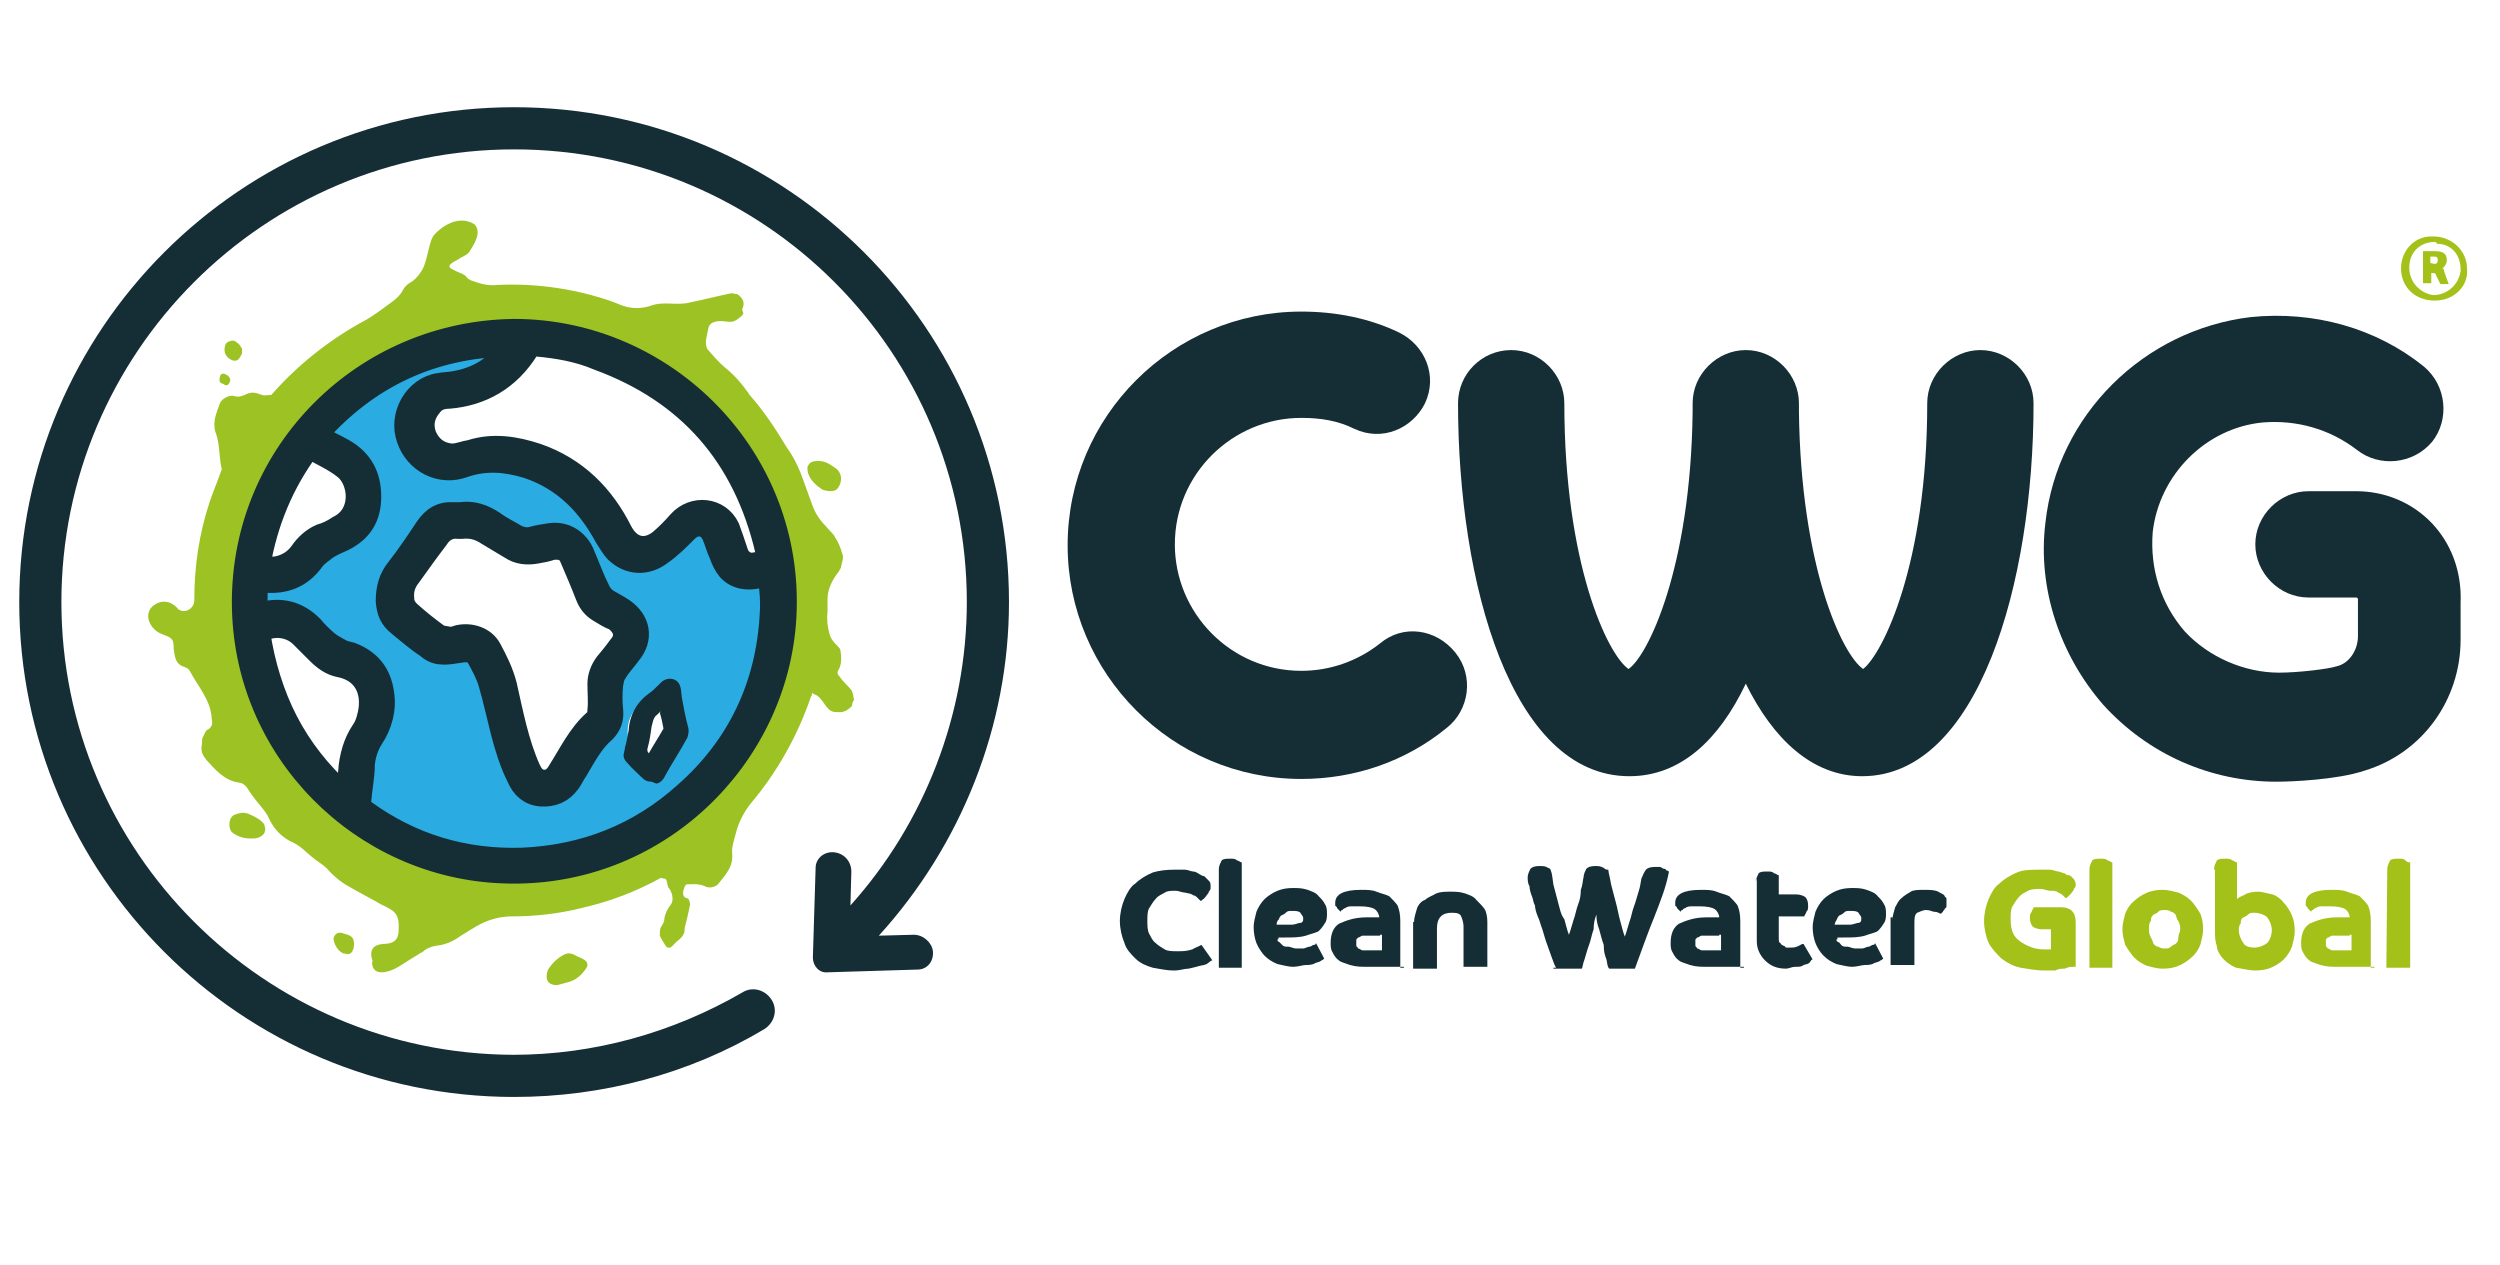 <?xml version="1.0" encoding="utf-8"?>
<!-- Generator: Adobe Illustrator 28.1.0, SVG Export Plug-In . SVG Version: 6.00 Build 0)  -->
<svg version="1.1" id="Laag_1" xmlns="http://www.w3.org/2000/svg" xmlns:xlink="http://www.w3.org/1999/xlink" x="0px" y="0px"
	 viewBox="0 0 272.8 138" style="enable-background:new 0 0 272.8 138;" xml:space="preserve">
<style type="text/css">
	.st0{fill:#2AABE1;}
	.st1{fill:#9CC323;}
	.st2{fill:#152E36;}
	.st3{fill:#152E36;stroke:#152E36;stroke-width:2;stroke-miterlimit:10;}
	.st4{fill:#A3C119;}
</style>
<g>
	<g>
		<g>
			<g>
				<path class="st0" d="M49.2,94.7c1.8,0.4,3.8,0.7,5.7,0.8c0.3,0,0.5,0,0.8,0c-0.3,0-0.5,0-0.8,0C53,95.4,51.1,95.2,49.2,94.7z"/>
				<path class="st0" d="M83.9,63.2c-0.4,0.1-0.7,0.1-0.9,0.1c-1.3,0.2-2.5,0.1-3.5-0.9c-0.4-0.4-0.7-1.1-0.9-1.7
					c-0.3-0.7-0.5-1.5-0.8-2.1c-0.5-1.1-1.7-1.2-2.5-0.4c-0.9,0.9-1.7,1.7-2.8,2.5c-1.7,1.2-3.8,1.1-5.2-0.2c-0.5-0.4-0.9-1-1.2-1.7
					c-1.9-3.5-4.5-6.3-8.4-7.5c-2.3-0.7-4.4-0.9-6.8-0.1c-2.7,0.9-5.5-0.5-6.4-3.1c-1-2.7,0.8-5.8,3.6-6.3c0.5-0.1,1.1-0.1,1.6-0.2
					c2.4-0.4,4.4-1.6,5.9-3.6c-8.2,0.2-15.1,3.4-20.6,9.6c0.9,0.5,1.9,0.9,2.8,1.4c2.1,1.2,3,3.1,3,5.3c0,2.2-1.1,3.9-3,4.9
					c-0.6,0.4-1.2,0.6-1.8,0.9c-0.5,0.4-1.1,0.7-1.4,1.2c-1.2,1.7-2.8,2.5-4.8,2.5h-1.4v3.1c0.1,0,0.2-0.1,0.3-0.1
					c2.2-0.6,4.1-0.1,5.7,1.5c0.5,0.6,1.1,1.2,1.7,1.7c0.4,0.4,0.8,0.6,1.3,0.8c0.4,0.2,0.8,0.2,1.2,0.4c2.1,0.8,3.3,2.3,3.6,4.5
					c0.2,1.8-0.2,3.5-1.2,5.1c-0.5,0.8-0.9,1.7-0.9,2.7c-0.1,1.4-0.3,2.7-0.4,4.1c-0.1,0.4,0.1,0.6,0.4,0.8
					c5.1,3.6,10.8,5.4,17.1,5.2c6.7-0.2,12.6-2.6,17.6-7.1c5.8-5.2,8.8-11.7,9.3-19.4C84,65.7,83.9,64.5,83.9,63.2z M67.1,74.6
					c-0.1,0.9-0.1,1.8,0,2.8c0.1,1-0.2,1.9-0.9,2.5c-1.3,1.2-2.1,2.8-3,4.2c-0.3,0.4-0.5,0.9-0.8,1.3c-0.8,1.2-1.9,1.7-3.3,1.5
					c-1.3-0.1-2.2-0.9-2.7-2.1c-1.5-3.3-2-6.8-3.1-10.3c-0.3-1-0.8-2-1.3-2.8c-0.3-0.5-0.9-0.7-1.5-0.5c-0.7,0.1-1.5,0.3-2.3,0.2
					c-0.6-0.1-1.2-0.4-1.6-0.7c-1.1-0.8-2-1.6-3.1-2.4c-0.9-0.7-1.3-1.7-1.4-2.8c-0.1-1.4,0.3-2.6,1.2-3.7c1.1-1.4,2.1-2.9,3.1-4.4
					c0.8-1.1,1.8-1.7,3.2-1.7h0.7c1.4-0.2,2.6,0.2,3.8,1c0.8,0.6,1.7,1,2.5,1.5c0.4,0.2,0.9,0.4,1.4,0.2c0.7-0.1,1.3-0.3,2-0.4
					c1.7-0.3,3.1,0.5,3.9,2.1c0.6,1.4,1.2,2.8,1.8,4.2c0.1,0.4,0.4,0.7,0.8,0.9c0.5,0.4,1.2,0.7,1.7,1c2,1.2,2.3,3.3,0.9,5.2
					c-0.5,0.7-1.1,1.3-1.5,2C67.2,73.8,67.1,74.3,67.1,74.6z M74.4,80.2c-0.9,1.6-2.3,2.5-3.2,4.1c-0.4,0.7-0.8,0-1.4-0.6
					c-0.6-0.6,0.5,0.3-0.1-0.4c-0.2-0.2-1-0.5-1.1-0.7c0.2-1.1-0.2-2-0.1-3.1c0.1-1.8,1.4-2.8,2.8-3.9c0.4-0.4,0.7-0.8,1.2-1.2
					c0.3-0.3-0.4-0.1,0,0c0.4,0.1,1.1-0.1,1.2,0.4c0.3,1.5,0.7,2.8,0.9,4.3C74.6,79.4,74.6,79.9,74.4,80.2z"/>
				<path class="st0" d="M49.2,94.7c-0.7-0.1-1.4-0.4-2-0.6C47.9,94.4,48.6,94.6,49.2,94.7z"/>
				<path class="st0" d="M46.5,93.9c-0.7-0.2-1.3-0.5-2-0.7C45.2,93.4,45.9,93.7,46.5,93.9z"/>
			</g>
			<g>
				<g>
					<path class="st1" d="M63.7,104.7c-0.3-0.2-0.7-0.3-1-0.5c-0.4-0.2-0.7-0.2-1-0.1c-0.9,0.4-1.5,1.1-1.9,1.7
						c-0.4,1.1,0,1.7,1,1.7l1.1-0.3c0.9-0.2,1.6-0.8,2.1-1.6l0,0C64.2,105.3,64.1,104.9,63.7,104.7z"/>
				</g>
				<g>
					<path class="st1" d="M28.8,89.9c-0.4-0.5-1-0.8-1.7-1.1c-0.6-0.2-0.9-0.1-1.5,0.1c-0.7,0.3-0.7,1.5-0.3,1.9l0,0
						c0.6,0.5,1.3,0.7,2.1,0.7h0.1c0.2,0,0.4,0,0.7-0.1c0.3-0.1,0.7-0.4,0.7-0.7C29,90.6,28.9,90.1,28.8,89.9z"/>
				</g>
				<g>
					<path class="st1" d="M37.4,104c0.1,0.1,0.3,0,0.4,0.1c0.5,0.1,0.7-0.3,0.8-0.7c0-0.2,0.1-0.5,0-0.7c-0.1-0.7-0.8-0.7-1.3-0.9
						c-0.4-0.1-0.8,0.1-0.9,0.6C36.4,103,36.9,103.8,37.4,104z"/>
				</g>
				<g>
					<path class="st1" d="M26.4,38.6c0-0.2,0.1-0.6-0.1-0.7c-0.1-0.3-0.4-0.5-0.7-0.7c-0.3-0.1-0.9,0.1-1,0.4
						c-0.3,0.9,0.1,1.4,0.7,1.7C25.9,39.5,26.1,39.2,26.4,38.6z"/>
				</g>
				<g>
					<path class="st1" d="M25.1,41.6c0.1-0.2-0.1-0.6-0.4-0.7c-0.1-0.1-0.6-0.3-0.7,0.2c-0.1,0.4-0.1,0.7,0.4,0.8
						C24.7,42.2,25,42,25.1,41.6z"/>
				</g>
				<g>
					<path class="st1" d="M55.1,34.6L55.1,34.6C55.1,34.7,55.1,34.7,55.1,34.6C55.1,34.6,55.1,34.6,55.1,34.6
						C55.1,34.6,55.1,34.6,55.1,34.6z"/>
				</g>
				<g>
					<path class="st1" d="M89.7,53.4c0.4,0.2,1.3,0.3,1.6,0c0.6-0.6,0.7-1.7-0.1-2.3c-0.6-0.4-1.1-0.8-1.9-0.8c-0.6,0-1,0.1-1.2,0.7
						c0,0.1,0,0.4,0.1,0.7C88.5,52.5,89.1,53,89.7,53.4z"/>
				</g>
				<g>
					<path class="st1" d="M92.9,75.3c-0.4-0.5-0.9-0.9-1.3-1.5c-0.2-0.2-0.3-0.4-0.1-0.7c0.4-0.7,0.3-1.5,0.2-2.2
						c0-0.1-0.3-0.4-0.4-0.5c-0.4-0.4-0.7-0.8-0.8-1.3c-0.2-0.7-0.3-1.5-0.2-2.3c0-0.4,0-0.9,0-1.4c0-1.1,0.5-2.1,1.2-3
						c0.1-0.2,0.3-0.4,0.3-0.7c0.1-0.4,0.3-0.9,0.1-1.3c-0.2-0.7-0.4-1.2-0.8-1.8c-0.1-0.3-0.6-0.7-1-1.2c-0.7-0.7-1.2-1.5-1.5-2.4
						c-0.4-1.1-0.8-2.2-1.2-3.3c-0.4-1-0.9-2-1.5-2.8c-1.2-2-2.5-4-4.1-5.8l0,0c-0.1-0.1-0.1-0.2-0.2-0.3c-0.7-1-1.5-1.9-2.5-2.7
						c-0.7-0.6-1.3-1.3-1.9-2c-0.4-0.7,0-1.6,0.1-2.3c0.2-0.9,1.4-0.8,2.1-0.7c0.7,0.1,1-0.2,1.5-0.6c0.4-0.4,0.1-0.4,0.1-0.7
						c0-0.1,0-0.1,0-0.1c0.3-0.6,0.1-1.1-0.4-1.5c0,0-0.1,0-0.1-0.1c-0.2,0-0.5-0.1-0.7-0.1c-1.5,0.3-3,0.7-4.5,1
						c-1.5,0.4-2.9-0.2-4.4,0.4l0,0c-1,0.3-2.1,0.3-3.1-0.1c-0.5-0.2-1-0.4-1.6-0.6c-4-1.3-8.1-1.8-12-1.6c-0.8,0.1-1.7-0.1-2.5-0.4
						c-0.4-0.1-0.7-0.3-0.9-0.6c-0.4-0.3-0.9-0.4-1.4-0.7c-0.9-0.4,0.1-0.8,0.6-1.1c0.4-0.3,0.9-0.4,1.2-0.8c0.5-0.8,1.4-2.1,0.6-3
						c-1.5-1-3.3-0.1-4.4,1.1c-0.1,0.1-0.2,0.3-0.3,0.5c-0.4,1.1-0.5,2.3-1,3.3c-0.3,0.5-0.6,0.9-1.1,1.3c-0.4,0.2-0.8,0.5-1,0.9
						c-0.5,1-1.5,1.5-2.4,2.2c-0.7,0.5-1.4,1-2.2,1.4c-3.6,2-7,4.7-9.8,7.9h-0.1c-0.3,0-0.7,0.1-0.9,0c-0.6-0.2-1-0.4-1.7-0.1
						c-0.4,0.2-0.9,0.4-1.4,0.2C25,43.1,24.2,43.5,24,44c-0.4,1.1-0.9,2.2-0.4,3.4c0.4,1.2,0.3,2.6,0.6,3.8
						c-0.4,1.2-0.9,2.3-1.3,3.5c-1.2,3.6-1.7,7.2-1.7,10.8c0,0.9-1,1.5-1.7,1c-0.1,0-0.1-0.1-0.1-0.1c-0.8-0.9-1.9-1-2.8-0.2
						c-1,1-0.1,2.6,1.1,3c0.4,0.2,1.1,0.3,1.2,0.9c0.1,0.4,0,0.7,0.1,1c0.1,0.8,0.3,1.5,1.2,1.7c0.2,0.1,0.4,0.2,0.5,0.4
						c0.9,1.7,2.3,3.2,2.4,5.2c0.1,0.5,0.1,0.9-0.4,1.2c-0.3,0.1-0.4,0.6-0.6,0.9c-0.1,0.3,0,0.6-0.1,0.9c-0.1,0.7,0.2,1.1,0.5,1.5
						c1,1.1,2,2.3,3.6,2.5c0.8,0.1,1,0.9,1.5,1.5c0.5,0.7,1.2,1.4,1.6,2.1c0.6,1.4,1.5,2.4,2.9,3c0.8,0.4,1.5,1.2,2.3,1.8
						c0.4,0.3,0.9,0.6,1.2,0.9c0.7,0.8,1.5,1.5,2.4,2c1.2,0.7,2.4,1.3,3.6,2c1.5,0.7,2,1,1.9,2.8c0,1.2-0.7,1.5-1.7,1.5
						c-1.1,0.1-1.5,0.7-1.2,1.7c0.1,0.1,0,0.3,0,0.4c0.1,1.5,1.8,1,2.7,0.5c0.7-0.4,1.4-0.9,2.1-1.3c0.2-0.1,0.4-0.3,0.7-0.4
						c0.4-0.4,0.9-0.6,1.5-0.7c1-0.1,1.9-0.5,2.7-1.1c0.7-0.4,1.4-0.9,2.2-1.3c1-0.5,2.2-0.8,3.3-0.8c2.6,0,5.2-0.3,7.6-0.9
						c3.1-0.7,6-1.8,8.7-3.3c0.1,0,0.4,0.1,0.5,0.1c0.2,0.1,0.2,0.6,0.3,0.9c0.4,0.4,0.7,1.4,0.3,1.9c-0.3,0.4-0.6,0.9-0.7,1.5
						c0,0.4-0.2,0.7-0.4,1c-0.1,0.2-0.1,0.6-0.1,0.9c0.1,0.3,0.7,1.2,0.7,1.2c0.5,0.4,0.8-0.3,1.2-0.6c0.4-0.3,0.8-0.7,0.8-1.2
						c0-0.4,0.2-0.9,0.3-1.4c0.1-0.4,0.2-0.9,0.3-1.4c0-0.2-0.1-0.7-0.4-0.7c-0.7-0.2-0.2-1.4,0-1.5c0.7,0,1.3-0.1,2,0.2
						c0.5,0.3,1.3,0.1,1.6-0.4c0.7-0.9,1.5-1.7,1.4-3.1c-0.1-0.7,0.2-1.5,0.4-2.3l0,0c0.3-1.2,0.9-2.3,1.6-3.2
						c2.8-3.3,5.1-7.3,6.6-11.7c0.1-0.1,0.1-0.2,0.1-0.4c0,0,0.1,0,0.1,0.1c0.3,0.1,0.5,0.2,0.7,0.4c0.7,0.7,0.9,1.7,2,1.6
						c0.6,0.1,1.1-0.2,1.5-0.6c0.1-0.1,0.1-0.2,0.1-0.3c0-0.1,0.1-0.2,0.1-0.3l0.1-0.1C93.1,76,93.1,75.6,92.9,75.3z M47.3,92.3
						C32.6,87.5,24.4,71.7,29.1,57C42,22.1,92.5,38.3,82.6,74.2C77.8,88.9,62,97,47.3,92.3z"/>
				</g>
			</g>
		</g>
		<path class="st2" d="M99.7,102l-3.8,0.1c9-9.9,14.2-22.9,14.2-36.4c0-29.8-24.2-54-54-54S2.1,35.9,2.1,65.7s24.2,54,54,54
			c9.6,0,19.1-2.5,27.3-7.4c1.1-0.7,1.5-2.1,0.8-3.2c-0.7-1.1-2.1-1.5-3.2-0.8c-7.6,4.4-16.2,6.8-25,6.8C28.8,115,6.7,92.9,6.7,65.7
			s22.1-49.4,49.4-49.4s49.4,22.1,49.4,49.4c0,12.2-4.6,24.1-12.7,33.1l0.1-3.7c0-1.1-0.8-2-1.9-2.1c-1.1-0.1-2,0.7-2,1.7l-0.3,9.8
			c0,0.9,0.7,1.7,1.6,1.6l9.8-0.3c1.1,0,1.8-0.9,1.7-2C101.7,102.9,100.8,102,99.7,102z"/>
	</g>
	<g>
		<g>
			<path class="st3" d="M56.1,35.8C39.6,36,26.3,49.2,26.3,65.7C26.3,82,39.4,94.9,55,95.4C71.7,96,85,82.9,85.9,67.4
				C86.9,49.8,72.7,35.8,56.1,35.8z M57.8,38.2c0.2-0.3,0.4-0.3,0.7-0.3c2.3,0.2,4.6,0.6,6.7,1.5C75,43,81,49.9,83.4,60.1
				c0.1,0.3,0.1,0.6,0.2,0.9c0,0,0,0.1,0,0.1c-0.5,0.1-0.9,0.1-1.4,0.2c-0.7,0.1-1.4-0.4-1.6-1.2c-0.3-0.9-0.6-1.8-0.9-2.6
				c-1.1-2.3-4.1-2.6-5.8-0.7c-0.6,0.7-1.3,1.4-2,2c-1.5,1.2-3,0.8-3.9-0.9c-2-4-5-7-9.3-8.5c-2.4-0.8-4.9-1.2-7.4-0.4
				c-0.7,0.1-1.3,0.4-2,0.4c-1.3-0.1-2.2-0.8-2.7-2c-0.4-1.2-0.1-2.2,0.7-3.1c0.4-0.5,1-0.7,1.7-0.7C52.6,43.3,55.7,41.6,57.8,38.2z
				 M33.8,49.1c1.2,0.7,2.6,1.3,3.7,2.2c1.5,1.2,2,4.7-0.7,6c-0.6,0.4-1.2,0.7-1.9,0.9c-0.9,0.4-1.7,1.1-2.3,2
				c-0.6,0.8-1.4,1.3-2.4,1.5c-0.6,0.1-1.1,0-1.7,0C29.3,57.1,31,52.9,33.8,49.1z M37.9,84.2c-0.1,0.7-0.1,1.5-0.2,2.3
				c-2.6-2.3-4.7-5-6.2-7.9s-2.5-6.2-3-9.5c1.3-0.8,3.1-0.6,4.2,0.5c0.6,0.6,1.2,1.2,1.8,1.8c0.7,0.7,1.5,1.3,2.5,1.5
				c2.7,0.5,3.7,2.8,2.9,5.5c-0.1,0.4-0.3,0.9-0.6,1.3C38.5,80.9,38,82.5,37.9,84.2z M83.9,67c-0.4,7.7-3.5,14.3-9.3,19.4
				c-5,4.5-10.9,6.8-17.6,7.1c-6.3,0.2-12-1.5-17.1-5.2c-0.3-0.2-0.4-0.4-0.4-0.8c0.1-1.4,0.4-2.7,0.4-4.1c0.1-1,0.4-1.9,0.9-2.7
				c1-1.5,1.5-3.3,1.2-5.1c-0.3-2.2-1.5-3.7-3.6-4.5c-0.4-0.1-0.9-0.2-1.2-0.4c-0.4-0.2-0.9-0.5-1.3-0.8c-0.6-0.5-1.2-1.1-1.7-1.7
				c-1.6-1.6-3.5-2.1-5.7-1.5c-0.1,0-0.2,0.1-0.3,0.1v-3.1h1.4c2,0,3.6-0.8,4.8-2.5c0.4-0.5,0.9-0.8,1.4-1.2
				c0.6-0.4,1.2-0.6,1.8-0.9c2-1,3-2.6,3-4.9s-0.9-4.1-3-5.3c-0.9-0.5-1.7-0.9-2.8-1.4c5.5-6.2,12.4-9.4,20.6-9.6
				c-1.5,2-3.4,3.2-5.9,3.6c-0.5,0.1-1.1,0.1-1.6,0.2c-2.8,0.4-4.6,3.6-3.6,6.3c0.9,2.6,3.7,4.1,6.4,3.1c2.3-0.8,4.5-0.6,6.8,0.1
				c3.9,1.3,6.5,4,8.4,7.5c0.4,0.6,0.7,1.2,1.2,1.7c1.5,1.4,3.5,1.5,5.2,0.2c1-0.7,1.9-1.6,2.8-2.5c0.9-0.9,2-0.7,2.5,0.4
				c0.3,0.7,0.5,1.5,0.8,2.1c0.2,0.6,0.5,1.2,0.9,1.7c0.9,1,2.2,1.2,3.5,0.9c0.2-0.1,0.5-0.1,0.9-0.1C83.9,64.5,84,65.7,83.9,67z"/>
		</g>
		<g>
			<path class="st3" d="M68.1,66.3c-0.6-0.4-1.2-0.7-1.7-1c-0.3-0.2-0.6-0.5-0.8-0.9c-0.7-1.4-1.2-2.8-1.8-4.2
				c-0.7-1.5-2.2-2.4-3.9-2.1c-0.7,0.1-1.3,0.2-2,0.4c-0.5,0.1-0.9,0-1.4-0.2c-0.8-0.5-1.7-0.9-2.5-1.5c-1.2-0.8-2.4-1.2-3.8-1h-0.7
				c-1.4-0.1-2.4,0.5-3.2,1.7c-1,1.5-2,3-3.1,4.4c-0.9,1.1-1.2,2.3-1.2,3.7c0.1,1.2,0.4,2,1.4,2.8c1,0.8,2,1.7,3.1,2.4
				c0.4,0.4,1.1,0.7,1.6,0.7c0.7,0.1,1.5-0.1,2.3-0.2c0.6-0.1,1.2,0,1.5,0.5c0.5,0.9,1,1.8,1.3,2.8c1,3.4,1.5,7.1,3.1,10.3
				c0.5,1.2,1.4,2,2.7,2.1c1.4,0.1,2.5-0.4,3.3-1.5c0.3-0.4,0.5-0.9,0.8-1.3c0.9-1.5,1.7-3.1,3-4.2c0.7-0.7,1-1.5,0.9-2.5
				c-0.1-0.9-0.1-1.8,0-2.8c0.1-0.4,0.1-0.8,0.4-1.2c0.4-0.7,1-1.3,1.5-2C70.4,69.7,70,67.6,68.1,66.3z M67.4,70.4
				c-0.5,0.7-1,1.3-1.5,1.9c-0.5,0.7-0.8,1.5-0.8,2.3c0,1,0.1,2,0,2.9c0,0.4-0.1,0.8-0.4,1c-1.7,1.5-2.7,3.6-3.9,5.5
				C60.4,84.7,60,85,59.3,85c-0.7-0.1-1-0.5-1.3-1.1c-1.3-2.9-1.9-6.1-2.6-9.2c-0.4-1.5-1-2.7-1.7-4c-0.7-1.3-2.3-1.8-3.7-1.5
				c-0.3,0.1-0.6,0.2-0.9,0.2c-0.4-0.1-0.9-0.1-1.2-0.3c-1.1-0.8-2.1-1.6-3.1-2.5c-0.4-0.4-0.6-0.8-0.6-1.3
				c-0.1-0.9,0.2-1.7,0.7-2.3c1-1.4,2-2.8,3-4.1c0.5-0.8,1.2-1.2,2.1-1.1c0.1,0,0.3,0,0.4,0c1-0.1,1.8,0.1,2.7,0.7
				c0.8,0.5,1.7,1,2.5,1.5c0.9,0.6,1.9,0.7,3,0.5c0.6-0.1,1.1-0.2,1.7-0.4c0.9-0.1,1.5,0.1,1.8,0.9c0.6,1.4,1.2,2.8,1.7,4.1
				c0.3,0.8,0.8,1.4,1.5,1.8c0.5,0.3,1.1,0.7,1.7,0.9C68,68.6,68.2,69.5,67.4,70.4z"/>
		</g>
		<g>
			<path class="st2" d="M74.6,79.3c-0.2-1.4-0.5-2.8-0.8-4.2c-0.1-0.4-0.2-0.7-0.7-0.8c-0.4-0.1-0.7,0-0.9,0.3
				c-0.4,0.4-0.7,0.8-1.2,1.1c-1.3,1-2,2.3-2.1,3.9c-0.1,0.9-0.3,1.5-0.4,2.5c-0.1,0.5,0.1,0.7,0.4,0.9c0.5,0.6,1,1.1,1.6,1.6
				c0.5,0.5,1.2,0.4,1.5-0.1c0.9-1.5,1.7-2.8,2.5-4.3C74.6,79.9,74.6,79.6,74.6,79.3z M72.7,79.6c-0.6,1-1.2,2-1.8,3
				c-0.5-0.3-0.7-0.7-0.5-1.2c0.2-0.8,0.4-1.6,0.5-2.5c0.1-0.4,0.2-0.8,0.6-1.1c0.3-0.2,0.5-0.5,0.9-0.9c0.1,0.9,0.4,1.7,0.4,2.5
				C72.7,79.4,72.7,79.5,72.7,79.6z"/>
			<path class="st2" d="M71.1,85.3c-0.4,0-0.7-0.1-1-0.4c-0.5-0.5-1.1-1-1.6-1.6c-0.2-0.2-0.6-0.6-0.4-1.2c0.1-0.4,0.1-0.7,0.2-0.9
				c0.1-0.5,0.2-0.9,0.3-1.5c0.1-1.7,0.9-3.1,2.3-4.1c0.3-0.2,0.6-0.5,0.9-0.8l0.3-0.3c0.4-0.4,0.9-0.5,1.3-0.4
				c0.5,0.1,0.8,0.5,0.9,1.1l0.1,0.9c0.2,1.1,0.4,2.2,0.7,3.3c0.1,0.4,0,0.8-0.1,1.1c-0.8,1.5-1.7,2.8-2.5,4.3
				c-0.2,0.4-0.6,0.7-0.9,0.7C71.1,85.3,71.1,85.3,71.1,85.3z M72.8,74.5c-0.1,0-0.3,0.1-0.4,0.2l-0.2,0.3c-0.3,0.3-0.6,0.7-0.9,0.9
				c-1.2,0.9-1.8,2.1-2,3.7c-0.1,0.7-0.1,1.1-0.3,1.6c-0.1,0.3-0.1,0.5-0.2,0.9c-0.1,0.4,0.1,0.4,0.2,0.7c0.5,0.6,1.1,1.1,1.6,1.6
				c0.2,0.2,0.4,0.3,0.6,0.3c0.2,0,0.4-0.2,0.4-0.4c0.9-1.5,1.7-2.8,2.5-4.3c0.1-0.1,0.1-0.4,0.1-0.6l0,0c-0.2-1.1-0.4-2.3-0.7-3.3
				l-0.1-0.9c-0.1-0.4-0.2-0.5-0.4-0.5C73,74.6,72.9,74.5,72.8,74.5z M71,83l-0.3-0.1c-0.4-0.3-0.9-0.7-0.7-1.6
				c0.2-0.7,0.3-1.4,0.4-2.1l0.1-0.4c0.1-0.5,0.3-0.9,0.7-1.3c0.1-0.1,0.3-0.3,0.4-0.5c0.1-0.1,0.2-0.2,0.4-0.4l0.4-0.4l0.3,1.4
				c0.1,0.6,0.2,1.2,0.4,1.7c0.1,0.2-0.1,0.4-0.1,0.4c-0.6,1-1.2,2-1.8,3L71,83z M72.1,77.6c-0.1,0.1-0.3,0.3-0.4,0.4
				c-0.3,0.2-0.4,0.5-0.5,0.9l-0.1,0.4c-0.1,0.7-0.2,1.5-0.4,2.2c-0.1,0.3-0.1,0.5,0.1,0.7c0.5-0.9,1.1-1.8,1.6-2.7l0,0l0,0
				c-0.1-0.5-0.2-1.1-0.4-1.7L72.1,77.6z"/>
		</g>
	</g>
	<g>
		<path class="st2" d="M150.6,70.2c-2.4,1.9-5.4,3-8.6,3c-7.7,0-13.8-6.3-13.8-13.8c0-7.7,6.3-13.8,13.8-13.8c2.1,0,4,0.3,5.8,1.2
			c3,1.4,6.3,0,7.7-2.8c1.4-3,0-6.3-2.8-7.7c-3.3-1.6-7-2.3-10.7-2.3c-14,0-25.5,11.4-25.5,25.5c0,14,11.4,25.5,25.5,25.5
			c5.8,0,11.4-1.9,15.9-5.6c2.4-1.9,3-5.6,0.9-8.2C156.7,68.6,153.1,68.1,150.6,70.2z"/>
		<path class="st2" d="M216.1,38.2c-3.1,0-5.8,2.6-5.8,5.8c0,17.6-4.9,27.4-7,29c-2.3-1.6-6.8-11.2-7-28.1c0-0.3,0-0.5,0-0.9
			c0-3.1-2.6-5.8-5.8-5.8l0,0l0,0c-3.1,0-5.8,2.6-5.8,5.8c0,0.3,0,0.5,0,0.9c-0.2,17.1-4.9,26.7-7,28.1c-2.3-1.6-7-11.5-7-29
			c0-3.1-2.6-5.8-5.8-5.8s-5.8,2.6-5.8,5.8c0,19.6,5.8,40.7,18.7,40.7c5.6,0,9.8-4,12.7-10.1c3,6.1,7.3,10.1,12.7,10.1
			c12.7,0,18.7-21.1,18.7-40.7C221.9,40.8,219.2,38.2,216.1,38.2z"/>
		<path class="st2" d="M257.1,53.6h-5.2c-3.1,0-5.8,2.6-5.8,5.8c0,3.1,2.6,5.8,5.8,5.8h5.2c0,0,0.2,0,0.2,0.2v4c0,1.6-1,3-2.3,3.3
			c-0.9,0.3-4.2,0.7-6.3,0.7c-3.8,0-7.7-1.7-10.3-4.5c-2.6-3-3.8-6.8-3.5-10.8c0.7-6.3,5.8-11.4,12-12c3.7-0.3,7.3,0.7,10.3,3
			c2.4,1.9,6.1,1.6,8.2-0.9c1.9-2.4,1.6-6.1-0.9-8.2c-5.2-4.2-12-6.1-18.9-5.4c-11.7,1.4-21.1,10.7-22.4,22.4
			c-0.9,7.2,1.6,14.5,6.3,19.9c4.9,5.4,11.7,8.4,18.9,8.4c1.6,0,6.6-0.2,9.6-1.2c6.3-1.9,10.5-7.7,10.5-14.3v-4
			C268.8,58.8,263.6,53.6,257.1,53.6z"/>
	</g>
	<g>
		<path class="st2" d="M132.3,104.8c-0.2,0-0.3,0.2-0.5,0.3c-0.2,0.2-0.5,0.2-0.9,0.3s-0.7,0.2-1.2,0.3c-0.5,0-0.9,0.2-1.6,0.2
			c-0.9,0-1.6-0.2-2.3-0.3c-0.7-0.2-1.4-0.5-1.9-1c-0.5-0.5-1-1-1.2-1.7c-0.3-0.7-0.5-1.6-0.5-2.4s0.2-1.7,0.5-2.4
			c0.3-0.7,0.7-1.4,1.2-1.7c0.5-0.5,1.2-0.9,1.9-1.2c0.7-0.2,1.4-0.3,2.3-0.3c0.5,0,0.9,0,1.2,0c0.3,0,0.7,0.2,0.9,0.2
			c0.3,0,0.5,0.2,0.7,0.3s0.3,0.2,0.5,0.2c0.2,0.2,0.3,0.3,0.5,0.5c0.2,0.2,0.2,0.3,0.2,0.7c0,0.2,0,0.3-0.2,0.5
			c0,0.2-0.2,0.3-0.3,0.5c-0.2,0.2-0.2,0.3-0.3,0.3c-0.2,0.2-0.2,0.2-0.3,0.2c-0.2-0.2-0.2-0.2-0.3-0.3c-0.2-0.2-0.3-0.3-0.5-0.3
			c-0.2-0.2-0.5-0.2-0.9-0.3c-0.3,0-0.7-0.2-1-0.2c-0.5,0-0.9,0-1.2,0.2c-0.3,0.2-0.7,0.3-1,0.7c-0.3,0.3-0.5,0.7-0.7,1
			c-0.2,0.3-0.2,0.9-0.2,1.4c0,0.5,0,1,0.2,1.4c0.2,0.3,0.3,0.7,0.7,1c0.3,0.3,0.7,0.5,1,0.7c0.3,0.2,0.9,0.2,1.4,0.2
			c0.5,0,1,0,1.6-0.2c0.3-0.2,0.7-0.3,1-0.5L132.3,104.8L132.3,104.8z"/>
		<path class="st2" d="M133,94.8c0-0.3,0.2-0.7,0.3-0.9c0.2-0.2,0.5-0.2,1-0.2c0.3,0,0.5,0,0.7,0.2c0.2,0,0.3,0.2,0.5,0.2v11.5H133
			V94.8z"/>
		<path class="st2" d="M139.4,102.5c0,0.2,0,0.2,0.2,0.3c0.2,0.2,0.2,0.2,0.3,0.3c0.2,0.2,0.3,0.2,0.7,0.2c0.2,0,0.5,0.2,0.9,0.2
			c0.3,0,0.5,0,0.7,0c0.2,0,0.5-0.2,0.7-0.2c0.2,0,0.3-0.2,0.5-0.2s0.2-0.2,0.2-0.2l0.9,1.7c0,0-0.2,0.2-0.3,0.2
			c-0.2,0.2-0.5,0.2-0.7,0.3c-0.3,0.2-0.7,0.2-1,0.2c-0.3,0-0.9,0.2-1.4,0.2c-0.5,0-1.2-0.2-1.7-0.3c-0.5-0.2-1-0.5-1.4-0.9
			c-0.3-0.3-0.7-0.9-0.9-1.4s-0.3-1.2-0.3-1.7c0-0.7,0.2-1.2,0.3-1.7c0.2-0.5,0.5-1,0.9-1.4c0.3-0.3,0.9-0.7,1.4-0.9
			c0.5-0.2,1-0.3,1.7-0.3c0.5,0,1,0,1.6,0.2c0.5,0.2,0.9,0.3,1.2,0.7c0.3,0.3,0.5,0.5,0.7,0.9c0.2,0.3,0.2,0.7,0.2,1
			c0,0.3,0,0.7-0.2,1c-0.2,0.3-0.3,0.5-0.7,0.9c-0.3,0.2-0.9,0.3-1.4,0.5c-0.7,0.2-1.4,0.2-2.3,0.2h-0.7V102.5z M139.3,100.9
			c0.7,0,1.2,0,1.7,0c0.3,0,0.7-0.2,0.9-0.2s0.3-0.2,0.3-0.3c0-0.2,0-0.2,0-0.3s-0.2-0.3-0.3-0.5c-0.2-0.2-0.5-0.2-0.9-0.2
			s-0.5,0-0.7,0.2c-0.2,0.2-0.3,0.2-0.5,0.3c-0.2,0.2-0.2,0.3-0.3,0.5C139.4,100.4,139.3,100.7,139.3,100.9z"/>
		<path class="st2" d="M153.2,105.5c0,0-0.2,0-0.3,0c-0.2,0-0.5,0-0.9,0s-0.7,0-1.2,0c-0.3,0-0.9,0-1.4,0c-0.9,0-1.4,0-2.1-0.2
			c-0.5-0.2-1-0.3-1.2-0.5c-0.3-0.2-0.5-0.5-0.7-0.9c-0.2-0.3-0.2-0.7-0.2-1c0-1,0.3-1.7,0.9-2.1c0.7-0.3,1.6-0.7,3-0.7
			c0.3,0,0.7,0,0.9,0s0.3,0,0.5,0c0-0.3-0.2-0.7-0.5-0.9s-0.9-0.3-1.6-0.3c-0.3,0-0.7,0-0.9,0c-0.2,0-0.5,0-0.7,0.2
			c-0.2,0-0.3,0.2-0.3,0.2c-0.2,0-0.2,0.2-0.2,0.2s0,0-0.2-0.2l-0.2-0.2c0-0.2-0.2-0.2-0.2-0.3c0-0.2,0-0.3,0-0.3
			c0-0.9,0.9-1.4,2.8-1.4c0.7,0,1.2,0,1.7,0.2c0.5,0.2,1,0.3,1.4,0.5c0.3,0.3,0.7,0.7,0.9,1c0.2,0.5,0.3,1,0.3,1.7v5.1H153.2z
			 M150.6,102.1c-0.2,0-0.2,0-0.3,0c-0.2,0-0.5,0-0.9,0c-0.3,0-0.5,0-0.7,0c-0.2,0-0.3,0.2-0.5,0.2c-0.2,0.2-0.2,0.2-0.2,0.3
			c0,0.2,0,0.2,0,0.3c0,0.2,0,0.2,0,0.3s0.2,0.2,0.2,0.3c0.2,0,0.3,0.2,0.5,0.2s0.5,0,0.9,0c0.3,0,0.5,0,0.7,0c0.2,0,0.3,0,0.5,0
			v-1.7H150.6z"/>
		<path class="st2" d="M154.3,100.6c0-0.5,0.2-1,0.3-1.4s0.5-0.9,0.9-1c0.3-0.3,0.9-0.5,1.2-0.7c0.5-0.2,1-0.2,1.6-0.2
			c0.5,0,1,0,1.6,0.2c0.5,0.2,0.9,0.3,1.2,0.7c0.3,0.3,0.7,0.7,0.9,1c0.2,0.3,0.3,0.9,0.3,1.4v4.9h-2.6v-4.4c0-0.5-0.2-1-0.3-1.2
			c-0.2-0.3-0.7-0.3-1-0.3c-1,0-1.6,0.5-1.6,1.7v4.4h-2.6v-5.1H154.3z"/>
		<path class="st2" d="M169.8,105.6c-0.2-0.3-0.3-0.7-0.5-1.2c-0.2-0.5-0.3-0.9-0.5-1.4c-0.2-0.5-0.3-1-0.5-1.6
			c-0.2-0.5-0.3-1-0.5-1.4c-0.2-0.5-0.3-0.9-0.3-1.2c-0.2-0.3-0.2-0.7-0.3-0.9c-0.2-0.5-0.3-0.9-0.3-1.2c-0.2-0.3-0.2-0.7-0.2-1
			c0-0.3,0.2-0.7,0.3-0.9c0.2-0.2,0.5-0.3,1-0.3c0.3,0,0.7,0,0.9,0.2c0.2,0,0.3,0.2,0.3,0.2c0.2,0.5,0.2,1,0.3,1.6
			c0.2,0.7,0.3,1.2,0.5,1.9c0.2,0.7,0.3,1.4,0.7,1.9c0.2,0.7,0.3,1.2,0.5,1.7c0.2-0.5,0.3-1,0.5-1.6c0.2-0.5,0.3-1.2,0.5-1.7
			s0.3-1,0.3-1.6c0.2-0.5,0.2-1,0.3-1.4c0-0.3,0.2-0.7,0.3-0.9c0.2-0.2,0.5-0.3,1-0.3c0.3,0,0.5,0,0.9,0.2c0.2,0.2,0.3,0.2,0.5,0.2
			c0,0.3,0.2,0.9,0.3,1.6c0.2,0.7,0.3,1.2,0.5,1.9c0.2,0.7,0.3,1.4,0.5,2.1c0.2,0.7,0.3,1.2,0.5,1.7c0.2-0.5,0.3-1,0.5-1.6
			c0.2-0.5,0.3-1.2,0.5-1.7c0.2-0.5,0.3-1,0.5-1.6s0.2-0.9,0.3-1.4c0.2-0.5,0.3-0.7,0.5-1c0.2-0.2,0.5-0.3,1-0.3c0.2,0,0.3,0,0.5,0
			c0.2,0,0.3,0.2,0.5,0.2s0.2,0.2,0.3,0.2s0.2,0,0.2,0.2c-0.3,1.6-0.9,3.1-1.6,4.9c-0.7,1.7-1.4,3.7-2.1,5.6h-2.8
			c-0.2-0.2-0.2-0.5-0.3-1c-0.2-0.5-0.3-0.9-0.3-1.6c-0.2-0.5-0.3-1-0.5-1.7c-0.2-0.5-0.3-1-0.3-1.6c-0.2,0.5-0.3,1-0.3,1.6
			c-0.2,0.5-0.3,1.2-0.5,1.7s-0.3,1-0.5,1.6c-0.2,0.5-0.2,0.9-0.3,1h-3.1V105.6z"/>
		<path class="st2" d="M190.3,105.5c0,0-0.2,0-0.3,0c-0.2,0-0.5,0-0.9,0c-0.3,0-0.7,0-1.2,0c-0.3,0-0.9,0-1.4,0
			c-0.9,0-1.4,0-2.1-0.2c-0.5-0.2-1-0.3-1.2-0.5c-0.3-0.2-0.5-0.5-0.7-0.9c-0.2-0.3-0.2-0.7-0.2-1c0-1,0.3-1.7,0.9-2.1
			c0.7-0.3,1.6-0.7,3-0.7c0.3,0,0.7,0,0.9,0c0.2,0,0.3,0,0.5,0c0-0.3-0.2-0.7-0.5-0.9c-0.3-0.2-0.9-0.3-1.6-0.3c-0.3,0-0.7,0-0.9,0
			s-0.5,0-0.7,0.2c-0.2,0-0.3,0.2-0.3,0.2c-0.2,0-0.2,0.2-0.2,0.2s0,0-0.2-0.2l-0.2-0.2c0-0.2-0.2-0.2-0.2-0.3c0-0.2,0-0.3,0-0.3
			c0-0.9,0.9-1.4,2.8-1.4c0.7,0,1.2,0,1.7,0.2c0.5,0.2,1,0.3,1.4,0.5c0.3,0.3,0.7,0.7,0.9,1c0.2,0.5,0.3,1,0.3,1.7v5.1H190.3z
			 M187.6,102.1c-0.2,0-0.2,0-0.3,0c-0.2,0-0.5,0-0.9,0s-0.5,0-0.7,0c-0.2,0-0.3,0.2-0.5,0.2c-0.2,0.2-0.2,0.2-0.2,0.3
			c0,0.2,0,0.2,0,0.3c0,0.2,0,0.2,0,0.3s0.2,0.2,0.2,0.3c0.2,0,0.3,0.2,0.5,0.2c0.2,0,0.5,0,0.9,0s0.5,0,0.7,0c0.2,0,0.3,0,0.5,0
			v-1.7H187.6z"/>
		<path class="st2" d="M191.6,96.2c0-0.3,0.2-0.7,0.3-0.9c0.2-0.2,0.5-0.2,1-0.2c0.3,0,0.5,0,0.7,0.2c0.2,0,0.3,0.2,0.5,0.2v2.1h1.9
			c0.5,0,0.9,0.2,1,0.3c0.2,0.2,0.3,0.5,0.3,0.9s0,0.5-0.2,0.7c0,0.2-0.2,0.3-0.2,0.5h-2.8v2.4c0,0.2,0,0.5,0.2,0.5
			c0,0.2,0.2,0.2,0.3,0.3c0.2,0,0.2,0.2,0.3,0.2s0.3,0,0.5,0c0.3,0,0.5,0,0.9-0.2s0.3-0.2,0.5-0.2l1,1.7c-0.2,0-0.2,0.2-0.3,0.3
			c-0.2,0.2-0.3,0.2-0.7,0.3c-0.2,0.2-0.5,0.2-0.9,0.2s-0.7,0.2-1,0.2c-1,0-1.7-0.3-2.3-0.9c-0.5-0.5-0.9-1.2-0.9-2.1v-6.8H191.6z"
			/>
		<path class="st2" d="M200.4,102.5c0,0.2,0,0.2,0.2,0.3s0.2,0.2,0.3,0.3c0.2,0.2,0.3,0.2,0.7,0.2c0.2,0,0.5,0.2,0.9,0.2
			c0.3,0,0.5,0,0.7,0c0.2,0,0.5-0.2,0.7-0.2c0.2,0,0.3-0.2,0.5-0.2c0.2,0,0.2-0.2,0.2-0.2l0.9,1.7c0,0-0.2,0.2-0.3,0.2
			c-0.2,0.2-0.5,0.2-0.7,0.3c-0.3,0.2-0.7,0.2-1,0.2c-0.3,0-0.9,0.2-1.4,0.2s-1.2-0.2-1.7-0.3c-0.5-0.2-1-0.5-1.4-0.9
			s-0.7-0.9-0.9-1.4s-0.3-1.2-0.3-1.7c0-0.7,0.2-1.2,0.3-1.7c0.2-0.5,0.5-1,0.9-1.4c0.3-0.3,0.9-0.7,1.4-0.9c0.5-0.2,1-0.3,1.7-0.3
			c0.5,0,1,0,1.6,0.2c0.5,0.2,0.9,0.3,1.2,0.7c0.3,0.3,0.5,0.5,0.7,0.9c0.2,0.3,0.2,0.7,0.2,1c0,0.3,0,0.7-0.2,1
			c-0.2,0.3-0.3,0.5-0.7,0.9c-0.3,0.2-0.9,0.3-1.4,0.5c-0.7,0.2-1.4,0.2-2.3,0.2h-0.7V102.5z M200.2,100.9c0.7,0,1.2,0,1.7,0
			c0.3,0,0.7-0.2,0.9-0.2s0.3-0.2,0.3-0.3c0-0.2,0-0.2,0-0.3s-0.2-0.3-0.3-0.5c-0.2-0.2-0.5-0.2-0.9-0.2s-0.5,0-0.7,0.2
			c-0.2,0.2-0.3,0.2-0.5,0.3c-0.2,0.2-0.2,0.3-0.3,0.5C200.4,100.4,200.2,100.7,200.2,100.9z"/>
		<path class="st2" d="M206.5,100.4c0-0.5,0.2-1,0.3-1.4c0.2-0.3,0.3-0.7,0.7-1c0.3-0.3,0.7-0.5,1-0.7c0.3-0.2,0.9-0.2,1.4-0.2
			c0.7,0,1.2,0,1.6,0.2c0.3,0.2,0.7,0.3,0.7,0.5c0.2,0.2,0.2,0.2,0.2,0.3s0,0.2,0,0.3c0,0.2,0,0.3,0,0.5c0,0.2-0.2,0.2-0.2,0.3
			s-0.2,0.2-0.2,0.3l-0.2,0.2c-0.2,0-0.3-0.2-0.7-0.2c-0.2,0-0.5-0.2-0.9-0.2s-0.7,0.2-1,0.3c-0.3,0.2-0.3,0.7-0.3,1.2v4.5h-2.6
			v-5.2H206.5z"/>
		<path class="st4" d="M223.8,101.4h-1c-0.5,0-0.9-0.2-1-0.3s-0.3-0.5-0.3-0.9c0-0.3,0-0.5,0.2-0.7c0-0.2,0.2-0.3,0.2-0.5h3
			c1,0,1.6,0.5,1.6,1.6v4.9c0,0-0.2,0-0.3,0c-0.2,0-0.5,0-0.9,0.2c-0.3,0-0.7,0-1,0.2c-0.3,0-0.9,0-1.2,0c-1,0-1.9-0.2-2.6-0.3
			c-0.9-0.2-1.4-0.5-2.1-1c-0.5-0.5-1-1-1.4-1.7c-0.3-0.7-0.5-1.6-0.5-2.4s0.2-1.7,0.5-2.4c0.3-0.7,0.7-1.4,1.2-1.7
			c0.5-0.5,1.2-0.9,1.9-1.2c0.7-0.3,1.6-0.3,2.4-0.3c0.5,0,0.9,0,1.2,0s0.7,0.2,0.9,0.2s0.5,0.2,0.7,0.2c0.2,0.2,0.3,0.2,0.5,0.2
			c0.5,0.3,0.7,0.7,0.7,1c0,0.2,0,0.3-0.2,0.5c0,0.2-0.2,0.3-0.3,0.5c-0.2,0.2-0.2,0.2-0.3,0.3c-0.2,0.2-0.2,0.2-0.3,0.2
			c-0.2-0.2-0.2-0.2-0.3-0.3c-0.2-0.2-0.3-0.2-0.5-0.3c-0.2-0.2-0.5-0.2-0.9-0.2c-0.3,0-0.7-0.2-1-0.2c-0.5,0-1,0-1.4,0.2
			c-0.3,0.2-0.7,0.3-1,0.7c-0.3,0.3-0.5,0.7-0.7,1c-0.2,0.3-0.2,0.9-0.2,1.4c0,1.2,0.3,1.9,1,2.4c0.7,0.5,1.6,0.9,2.6,0.9
			c0.2,0,0.3,0,0.5,0c0.2,0,0.3,0,0.3,0v-1.7H223.8z"/>
		<path class="st4" d="M228,94.8c0-0.3,0.2-0.7,0.3-0.9c0.2-0.2,0.5-0.2,1-0.2c0.3,0,0.5,0,0.7,0.2c0.2,0,0.3,0.2,0.5,0.2v11.5H228
			V94.8z"/>
		<path class="st4" d="M231.6,101.4c0-0.7,0.2-1.2,0.3-1.7c0.2-0.5,0.5-1,1-1.4c0.3-0.3,0.9-0.7,1.4-0.9c0.5-0.2,1-0.3,1.7-0.3
			c0.7,0,1.2,0.2,1.7,0.3c0.5,0.2,1,0.5,1.4,0.9c0.3,0.3,0.7,0.9,1,1.4c0.2,0.5,0.3,1,0.3,1.7c0,0.7-0.2,1.2-0.3,1.7
			c-0.2,0.5-0.5,1-1,1.4c-0.3,0.3-0.9,0.7-1.4,0.9c-0.5,0.2-1,0.3-1.7,0.3c-0.7,0-1.2-0.2-1.7-0.3c-0.5-0.2-1-0.5-1.4-0.9
			c-0.3-0.3-0.7-0.9-1-1.4C231.8,102.7,231.6,102.1,231.6,101.4z M236.2,103.5c0.3,0,0.5,0,0.7-0.2c0.2-0.2,0.3-0.2,0.5-0.3
			c0.2-0.2,0.3-0.3,0.3-0.7s0.2-0.5,0.2-0.9c0-0.3,0-0.5-0.2-0.9c-0.2-0.2-0.2-0.5-0.3-0.7c-0.2-0.2-0.3-0.3-0.5-0.3
			c-0.2-0.2-0.5-0.2-0.7-0.2c-0.3,0-0.5,0-0.7,0.2c-0.2,0.2-0.3,0.2-0.5,0.3c-0.2,0.2-0.3,0.3-0.3,0.7c-0.2,0.2-0.2,0.5-0.2,0.9
			c0,0.3,0,0.5,0.2,0.9c0.2,0.3,0.2,0.5,0.3,0.7c0.2,0.2,0.3,0.3,0.5,0.3C235.7,103.4,235.8,103.5,236.2,103.5z"/>
		<path class="st4" d="M241.6,94.8c0-0.3,0.2-0.7,0.3-0.9c0.2-0.2,0.5-0.2,1-0.2c0.3,0,0.5,0,0.7,0.2c0.2,0,0.3,0.2,0.5,0.2v4
			c0.2-0.2,0.5-0.3,0.9-0.5c0.3-0.2,0.9-0.3,1.4-0.3c0.5,0,1,0.2,1.6,0.3c0.5,0.2,0.9,0.5,1.2,0.9c0.3,0.3,0.7,0.9,0.9,1.4
			c0.2,0.5,0.3,1,0.3,1.7c0,0.7-0.2,1.2-0.3,1.7c-0.2,0.5-0.5,1-0.9,1.4c-0.3,0.3-0.9,0.7-1.4,0.9c-0.5,0.2-1,0.3-1.7,0.3
			c-0.7,0-1.4-0.2-2.1-0.3c-0.7-0.3-1.2-0.7-1.6-1.2c-0.2-0.3-0.5-0.7-0.5-1.2c-0.2-0.5-0.2-1-0.2-1.7v-6.6H241.6z M246,103.4
			c0.5,0,1-0.2,1.4-0.5c0.3-0.3,0.5-0.9,0.5-1.4s-0.2-1-0.5-1.4c-0.3-0.3-0.9-0.5-1.4-0.5c-0.3,0-0.5,0-0.7,0.2
			c-0.2,0.2-0.3,0.2-0.5,0.3s-0.3,0.3-0.3,0.7c-0.2,0.2-0.2,0.5-0.2,0.7c0,0.5,0.2,1,0.5,1.4C244.9,103.2,245.4,103.4,246,103.4z"/>
		<path class="st4" d="M259.1,105.5c0,0-0.2,0-0.3,0c-0.2,0-0.5,0-0.9,0c-0.3,0-0.7,0-1.2,0c-0.3,0-0.9,0-1.4,0
			c-0.9,0-1.4,0-2.1-0.2c-0.5-0.2-1-0.3-1.2-0.5c-0.3-0.2-0.5-0.5-0.7-0.9c-0.2-0.3-0.2-0.7-0.2-1c0-1,0.3-1.7,0.9-2.1
			c0.7-0.3,1.6-0.7,3-0.7c0.3,0,0.7,0,0.9,0s0.3,0,0.5,0c0-0.3-0.2-0.7-0.5-0.9c-0.3-0.2-0.9-0.3-1.6-0.3c-0.3,0-0.7,0-0.9,0
			c-0.2,0-0.5,0-0.7,0.2c-0.2,0-0.3,0.2-0.3,0.2c-0.2,0-0.2,0.2-0.2,0.2s0,0-0.2-0.2l-0.2-0.2c0-0.2-0.2-0.2-0.2-0.3
			c0-0.2,0-0.3,0-0.3c0-0.9,0.9-1.4,2.8-1.4c0.7,0,1.2,0,1.7,0.2c0.5,0.2,1,0.3,1.4,0.5c0.3,0.3,0.7,0.7,0.9,1
			c0.2,0.5,0.3,1,0.3,1.7v5.1H259.1z M256.4,102.1c-0.2,0-0.2,0-0.3,0s-0.5,0-0.9,0c-0.3,0-0.5,0-0.7,0c-0.2,0-0.3,0.2-0.5,0.2
			c-0.2,0.2-0.2,0.2-0.2,0.3c0,0.2,0,0.2,0,0.3c0,0.2,0,0.2,0,0.3s0.2,0.2,0.2,0.3c0.2,0,0.3,0.2,0.5,0.2s0.5,0,0.9,0
			c0.3,0,0.5,0,0.7,0c0.2,0,0.3,0,0.5,0v-1.7H256.4z"/>
		<path class="st4" d="M260.5,94.8c0-0.3,0.2-0.7,0.3-0.9c0.2-0.2,0.5-0.2,1-0.2c0.3,0,0.5,0,0.7,0.2c0.2,0.2,0.3,0.2,0.5,0.2v11.5
			h-2.6L260.5,94.8L260.5,94.8z"/>
	</g>
	<path class="st4" d="M265.7,32.8c-2.3,0-3.7-1.6-3.7-3.5s1.4-3.5,3.3-3.5h0.2c2.1,0,3.7,1.6,3.7,3.5
		C269.4,31.2,267.8,32.8,265.7,32.8z M265.7,26.4c-1.7,0-2.8,1.2-2.8,2.8c0,1.6,1.2,2.8,2.6,3c1.6,0,2.8-1.2,3-2.6v-0.2
		c0-1.6-1-2.8-2.6-2.8C265.9,26.4,265.7,26.4,265.7,26.4L265.7,26.4z"/>
	<path class="st4" d="M265.3,30.9h-0.9v-3.5h1.2c0.9,0,1.4,0.2,1.4,1c0,0.3-0.2,0.7-0.5,0.9c0.2,0,0.2,0.2,0.2,0.3l0.5,1.4h-0.9
		l-0.5-1c0-0.2-0.2-0.2-0.3-0.2h-0.2V30.9z M265.7,28.8c0.2,0,0.3-0.2,0.3-0.3c0,0,0,0,0-0.2c0-0.3-0.2-0.3-0.5-0.3h-0.3v0.7
		L265.7,28.8z"/>
</g>
</svg>
